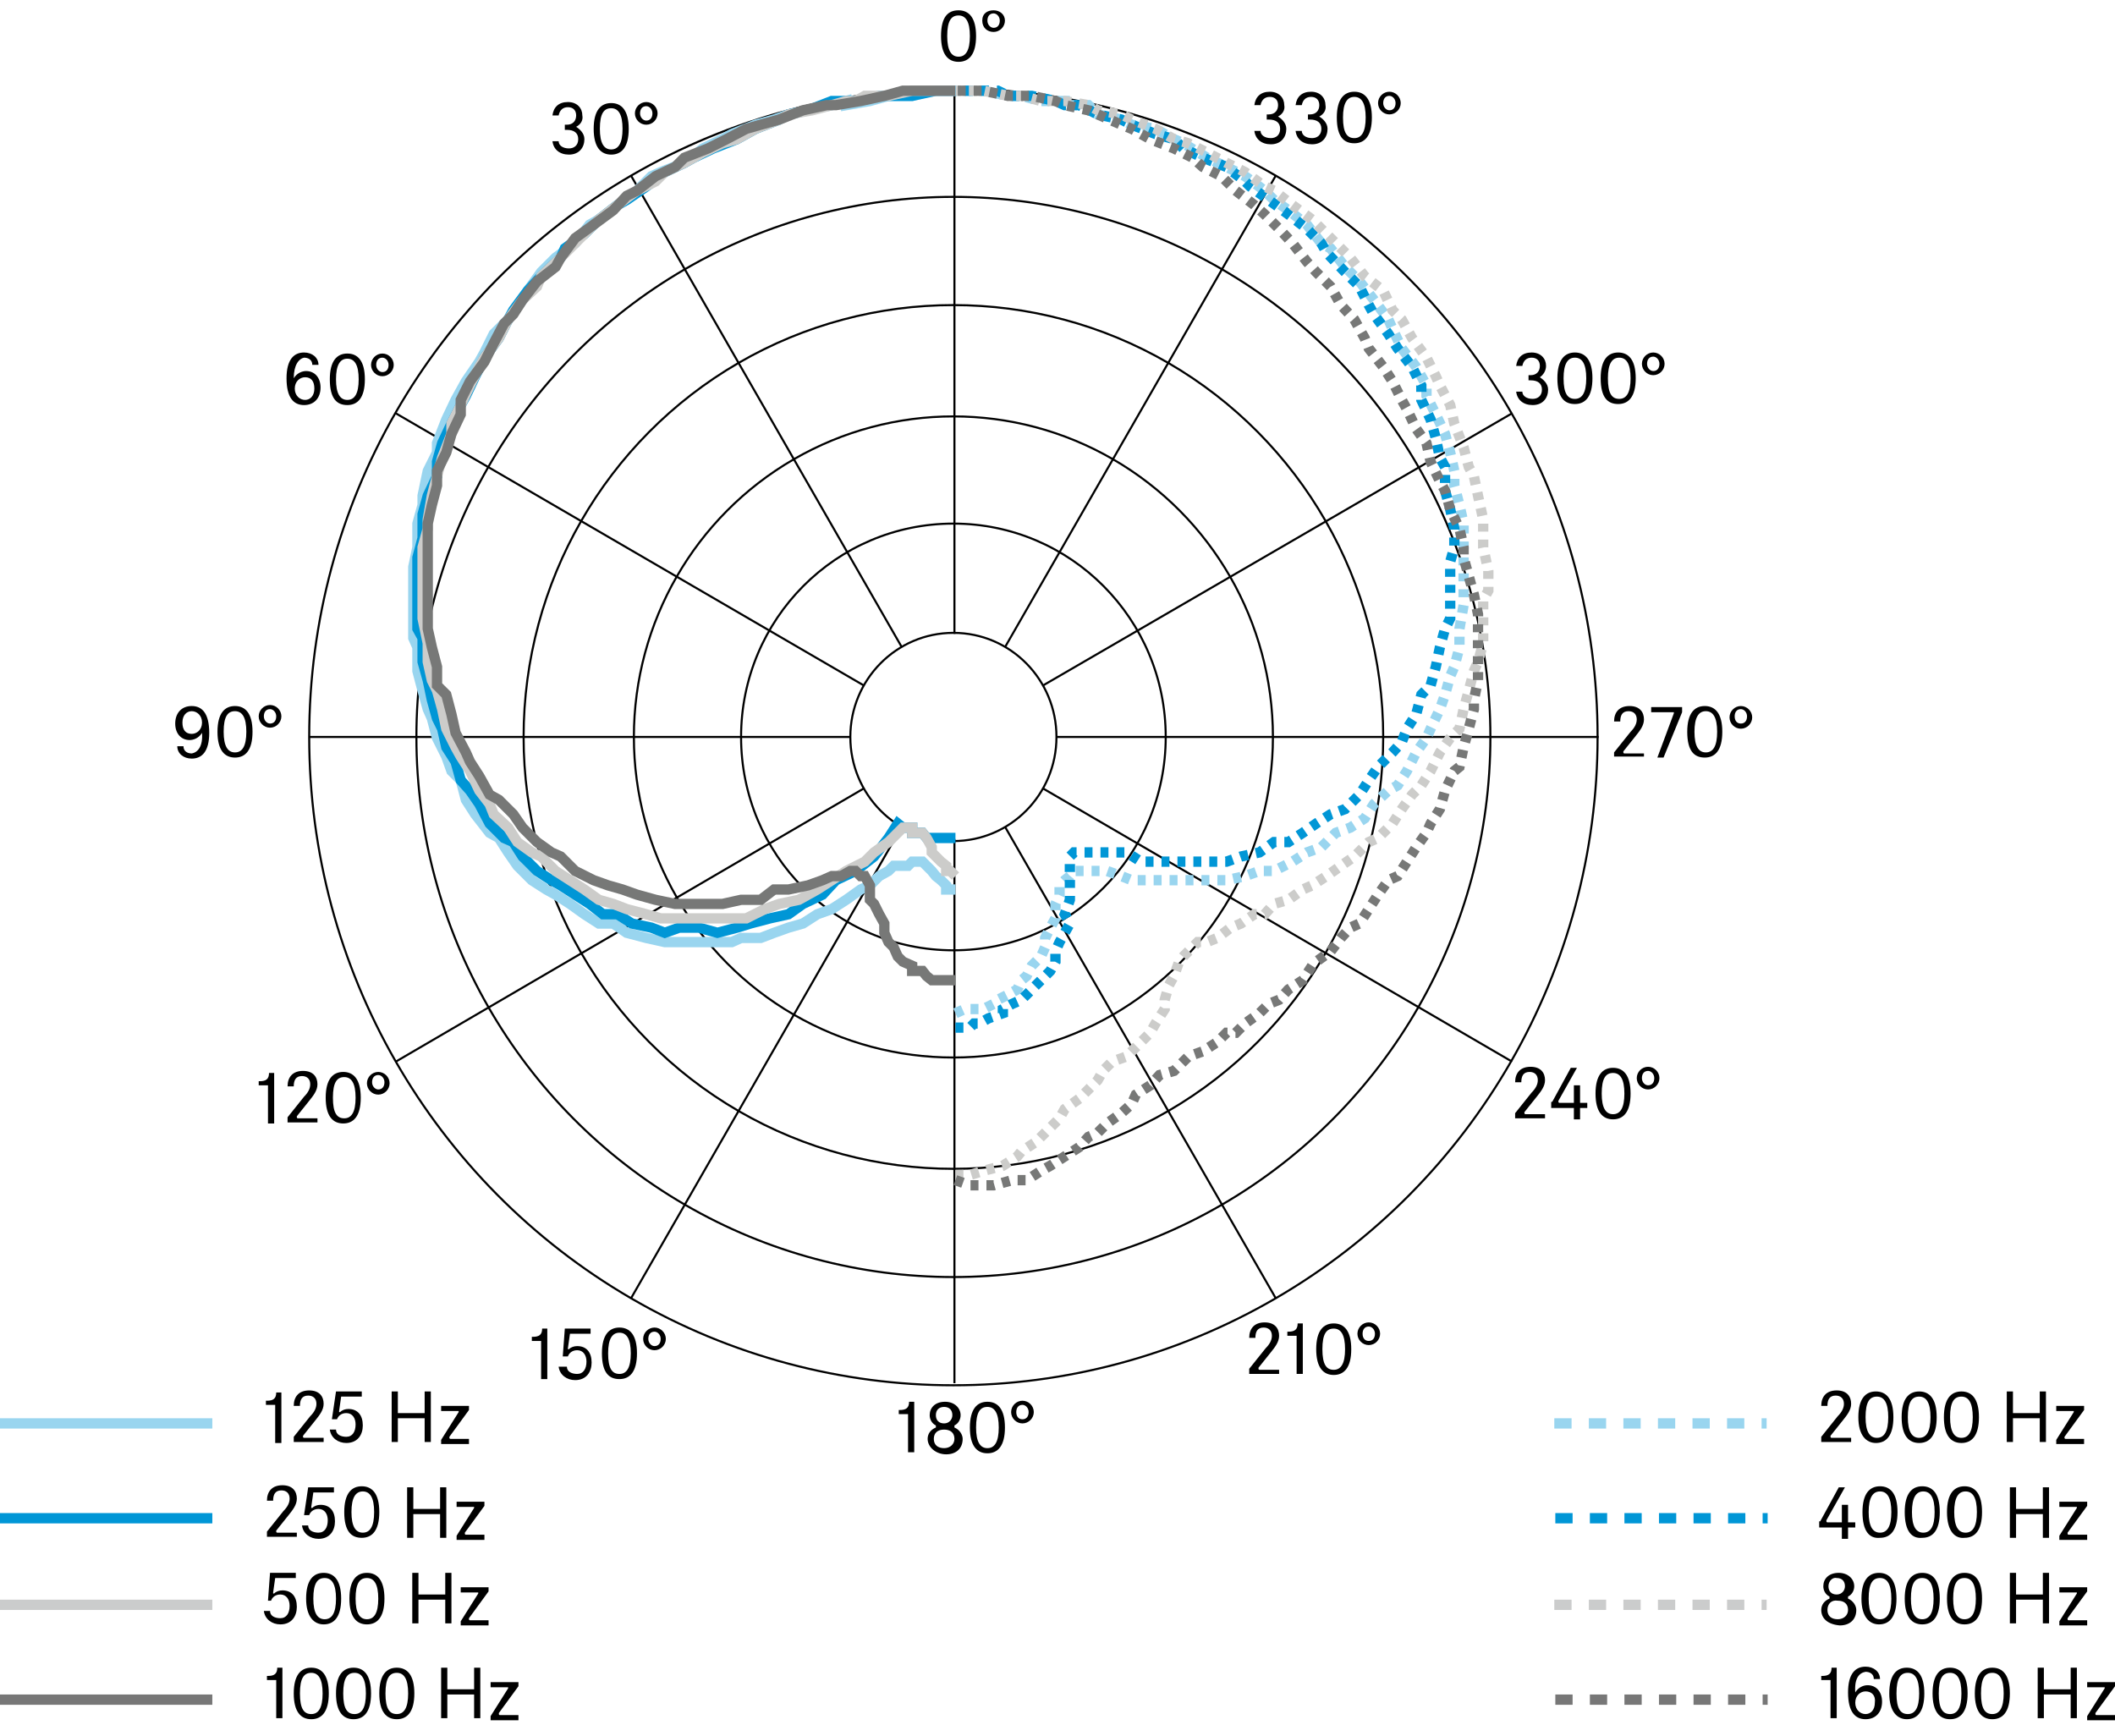 <?xml version="1.0" encoding="utf-8"?>
<!-- Generator: Adobe Illustrator 25.1.0, SVG Export Plug-In . SVG Version: 6.00 Build 0)  -->
<svg version="1.1" xmlns="http://www.w3.org/2000/svg" xmlns:xlink="http://www.w3.org/1999/xlink" x="0px" y="0px" width="205.2px"
	 height="168.4px" viewBox="0 0 205.2 168.4" style="enable-background:new 0 0 205.2 168.4;" xml:space="preserve">
<style type="text/css">
	.st0{fill:none;stroke:#000000;stroke-width:0.2;stroke-miterlimit:10;}
	.st1{fill:none;stroke:#0096D6;stroke-miterlimit:3.864;}
	.st2{fill:none;stroke:#99D5EF;stroke-miterlimit:3.864;}
	.st3{fill:none;stroke:#777777;stroke-miterlimit:3.864;}
	.st4{fill:none;stroke:#CBCCCC;stroke-miterlimit:3.864;}
	.st5{fill:none;stroke:#0096D6;stroke-miterlimit:3.864;stroke-dasharray:1.676,1.676;}
	.st6{fill:none;stroke:#99D5EF;stroke-miterlimit:3.864;stroke-dasharray:1.676,1.676;}
	.st7{fill:none;stroke:#777777;stroke-miterlimit:3.864;stroke-dasharray:1.676,1.676;}
	.st8{fill:none;stroke:#CBCCCC;stroke-miterlimit:3.864;stroke-dasharray:1.676,1.676;}
	.st9{fill:none;stroke:#CCCCCA;stroke-miterlimit:3.864;}
	.st10{fill:none;stroke:#777877;stroke-miterlimit:3.864;}
	.st11{fill:none;stroke:#99D5EF;stroke-miterlimit:3.864;stroke-dasharray:0.773,0.773;}
	.st12{fill:none;stroke:#0096D6;stroke-miterlimit:3.864;stroke-dasharray:0.773,0.773;}
	.st13{fill:none;stroke:#CCCCCA;stroke-miterlimit:3.864;stroke-dasharray:0.773,0.773;}
	.st14{fill:none;stroke:#777877;stroke-miterlimit:3.864;stroke-dasharray:0.773,0.773;}
</style>
<g id="Ebene_6">
	<ellipse class="st0" cx="92.5" cy="71.5" rx="62.5" ry="62.9"/>
	<ellipse class="st0" cx="92.5" cy="71.5" rx="52.1" ry="52.4"/>
	<ellipse class="st0" cx="92.5" cy="71.5" rx="41.7" ry="41.9"/>
	<ellipse class="st0" cx="92.5" cy="71.5" rx="31" ry="31.1"/>
	<ellipse class="st0" cx="92.5" cy="71.5" rx="20.6" ry="20.7"/>
	<ellipse class="st0" cx="92.5" cy="71.5" rx="10" ry="10.1"/>
	<g>
		<g>
			<line class="st0" x1="123.8" y1="17" x2="97.5" y2="62.8"/>
			<line class="st0" x1="101.2" y1="66.5" x2="146.7" y2="40.1"/>
			<line class="st0" x1="155.1" y1="71.5" x2="102.5" y2="71.5"/>
			<line class="st0" x1="101.2" y1="76.5" x2="146.7" y2="103"/>
			<line class="st0" x1="123.8" y1="126" x2="97.5" y2="80.2"/>
		</g>
		<line class="st0" x1="87.5" y1="80.2" x2="61.2" y2="126"/>
		<line class="st0" x1="38.4" y1="103" x2="83.8" y2="76.5"/>
		<line class="st0" x1="82.5" y1="71.5" x2="30" y2="71.5"/>
		<line class="st0" x1="38.4" y1="40.1" x2="83.8" y2="66.5"/>
		<line class="st0" x1="87.5" y1="62.8" x2="61.2" y2="17"/>
	</g>
	<line class="st0" x1="92.6" y1="8.6" x2="92.6" y2="61.5"/>
	<line class="st0" x1="92.6" y1="81.4" x2="92.6" y2="134.2"/>
	<g>
		<path d="M91.3,3.5C91.3,1.6,92,1,93,1s1.7,0.7,1.7,2.5C94.7,5.3,94,6,93,6S91.3,5.3,91.3,3.5z M91.9,3.5c0,1.4,0.4,2,1.1,2
			s1.1-0.6,1.1-2s-0.4-2-1.1-2S91.9,2,91.9,3.5z"/>
		<path d="M96.4,1C97,1,97.5,1.4,97.5,2S97,3.1,96.4,3.1S95.3,2.7,95.3,2S95.8,1,96.4,1z M96.4,2.7c0.4,0,0.6-0.3,0.6-0.7
			s-0.3-0.7-0.6-0.7c-0.4,0-0.6,0.3-0.6,0.7S96.1,2.7,96.4,2.7z"/>
	</g>
	<g>
		<path d="M124,11.3C124,11.4,124,11.4,124,11.3c0.3,0.2,0.8,0.6,0.8,1.2c0,0.8-0.5,1.5-1.5,1.5c-0.9,0-1.5-0.5-1.6-1.3h0.6
			c0,0.4,0.4,0.7,1,0.7c0.5,0,0.9-0.3,0.9-0.9c0-0.6-0.4-0.9-1.1-0.9h-0.2v-0.5h0.2c0.6,0,0.9-0.4,0.9-0.9c0-0.5-0.3-0.8-0.8-0.8
			c-0.5,0-0.8,0.3-0.9,0.8h-0.6c0.1-0.8,0.6-1.3,1.5-1.3c0.9,0,1.4,0.6,1.4,1.3C124.7,10.7,124.4,11.1,124,11.3
			C124,11.3,124,11.3,124,11.3z"/>
		<path d="M128,11.3C128,11.4,128,11.4,128,11.3c0.3,0.2,0.8,0.6,0.8,1.2c0,0.8-0.5,1.5-1.5,1.5c-0.9,0-1.5-0.5-1.6-1.3h0.6
			c0,0.4,0.4,0.7,1,0.7c0.5,0,0.9-0.3,0.9-0.9c0-0.6-0.4-0.9-1.1-0.9h-0.2v-0.5h0.2c0.6,0,0.9-0.4,0.9-0.9c0-0.5-0.3-0.8-0.8-0.8
			c-0.5,0-0.8,0.3-0.9,0.8h-0.6c0.1-0.8,0.6-1.3,1.5-1.3c0.9,0,1.4,0.6,1.4,1.3C128.7,10.7,128.4,11.1,128,11.3
			C128,11.3,128,11.3,128,11.3z"/>
		<path d="M129.7,11.4c0-1.8,0.7-2.5,1.7-2.5s1.7,0.7,1.7,2.5c0,1.8-0.7,2.5-1.7,2.5S129.7,13.3,129.7,11.4z M130.3,11.4
			c0,1.5,0.4,2,1.1,2s1.1-0.6,1.1-2c0-1.4-0.4-2-1.1-2S130.3,10,130.3,11.4z"/>
		<path d="M134.8,8.9c0.6,0,1.1,0.5,1.1,1.1s-0.5,1.1-1.1,1.1s-1.1-0.5-1.1-1.1S134.2,8.9,134.8,8.9z M134.8,10.7
			c0.4,0,0.6-0.3,0.6-0.7s-0.3-0.7-0.6-0.7c-0.4,0-0.6,0.3-0.6,0.7S134.5,10.7,134.8,10.7z"/>
	</g>
	<g>
		<path d="M149.4,36.6C149.4,36.6,149.4,36.7,149.4,36.6c0.3,0.2,0.8,0.6,0.8,1.2c0,0.8-0.5,1.5-1.5,1.5c-0.9,0-1.5-0.5-1.6-1.3h0.6
			c0,0.4,0.4,0.7,1,0.7c0.5,0,0.9-0.3,0.9-0.9c0-0.6-0.4-0.9-1.1-0.9h-0.2v-0.5h0.2c0.6,0,0.9-0.4,0.9-0.9c0-0.5-0.3-0.8-0.8-0.8
			c-0.5,0-0.8,0.3-0.9,0.8h-0.6c0.1-0.8,0.6-1.3,1.5-1.3c0.9,0,1.4,0.6,1.4,1.3C150,36,149.7,36.4,149.4,36.6
			C149.4,36.6,149.4,36.6,149.4,36.6z"/>
		<path d="M151.1,36.7c0-1.8,0.7-2.5,1.7-2.5s1.7,0.7,1.7,2.5c0,1.8-0.7,2.5-1.7,2.5S151.1,38.6,151.1,36.7z M151.7,36.7
			c0,1.5,0.4,2,1.1,2s1.1-0.6,1.1-2c0-1.4-0.4-2-1.1-2S151.7,35.3,151.7,36.7z"/>
		<path d="M155.3,36.7c0-1.8,0.7-2.5,1.7-2.5s1.7,0.7,1.7,2.5c0,1.8-0.7,2.5-1.7,2.5S155.3,38.6,155.3,36.7z M156,36.7
			c0,1.5,0.4,2,1.1,2s1.1-0.6,1.1-2c0-1.4-0.4-2-1.1-2S156,35.3,156,36.7z"/>
		<path d="M160.4,34.2c0.6,0,1.1,0.5,1.1,1.1s-0.5,1.1-1.1,1.1s-1.1-0.5-1.1-1.1S159.8,34.2,160.4,34.2z M160.4,36
			c0.4,0,0.6-0.3,0.6-0.7s-0.3-0.7-0.6-0.7c-0.4,0-0.6,0.3-0.6,0.7S160.1,36,160.4,36z"/>
	</g>
	<g>
		<path d="M159.5,72.9v0.5h-2.9V73l1.6-2c0.4-0.4,0.6-0.8,0.6-1.2c0-0.5-0.3-0.8-0.8-0.8c-0.6,0-0.8,0.4-0.8,1h-0.6
			c0-0.9,0.5-1.5,1.5-1.5c1,0,1.4,0.6,1.4,1.3c0,0.6-0.4,1.1-0.8,1.6l-1.2,1.5c0,0,0,0.1,0,0.1c0,0,0,0.1,0.1,0.1H159.5z"/>
		<path d="M162.4,69.2C162.4,69.2,162.4,69.2,162.4,69.2c0-0.1,0-0.1,0-0.1h-2.2v-0.5h3v0.5l-1.8,4.4h-0.6L162.4,69.2z"/>
		<path d="M163.7,71c0-1.8,0.7-2.5,1.7-2.5s1.7,0.7,1.7,2.5c0,1.8-0.7,2.5-1.7,2.5S163.7,72.9,163.7,71z M164.4,71
			c0,1.4,0.4,2,1.1,2s1.1-0.6,1.1-2s-0.4-2-1.1-2S164.4,69.6,164.4,71z"/>
		<path d="M168.9,68.5c0.6,0,1.1,0.5,1.1,1.1s-0.5,1.1-1.1,1.1s-1.1-0.5-1.1-1.1S168.3,68.5,168.9,68.5z M168.9,70.2
			c0.4,0,0.6-0.3,0.6-0.7s-0.3-0.7-0.6-0.7c-0.4,0-0.6,0.3-0.6,0.7S168.5,70.2,168.9,70.2z"/>
	</g>
	<g>
		<path d="M149.9,108v0.5H147V108l1.6-2c0.4-0.4,0.6-0.8,0.6-1.2c0-0.5-0.3-0.8-0.8-0.8c-0.6,0-0.8,0.4-0.8,1H147
			c0-0.9,0.5-1.5,1.5-1.5c1,0,1.4,0.6,1.4,1.3c0,0.6-0.4,1.1-0.8,1.6l-1.2,1.5c0,0,0,0.1,0,0.1c0,0,0,0.1,0.1,0.1H149.9z"/>
		<path d="M150.6,106.9l1.8-3.3h0.6l-1.8,3.2c0,0,0,0,0,0.1c0,0,0,0.1,0.1,0.1h1.4v-1.7h0.6v1.7h0.7v0.5h-0.7v1.1h-0.6v-1.1h-2.2
			V106.9z"/>
		<path d="M154.8,106.1c0-1.8,0.7-2.5,1.7-2.5s1.7,0.7,1.7,2.5c0,1.8-0.7,2.5-1.7,2.5S154.8,107.9,154.8,106.1z M155.4,106.1
			c0,1.4,0.4,2,1.1,2s1.1-0.6,1.1-2s-0.4-2-1.1-2S155.4,104.6,155.4,106.1z"/>
		<path d="M159.9,103.5c0.6,0,1.1,0.5,1.1,1.1s-0.5,1.1-1.1,1.1s-1.1-0.5-1.1-1.1S159.3,103.5,159.9,103.5z M159.9,105.3
			c0.4,0,0.6-0.3,0.6-0.7s-0.3-0.7-0.6-0.7c-0.4,0-0.6,0.3-0.6,0.7S159.6,105.3,159.9,105.3z"/>
	</g>
	<g>
		<path d="M124.1,132.8v0.5h-2.9v-0.5l1.6-2c0.4-0.4,0.6-0.8,0.6-1.2c0-0.5-0.3-0.8-0.8-0.8c-0.6,0-0.8,0.4-0.8,1h-0.6
			c0-0.9,0.5-1.5,1.5-1.5c1,0,1.4,0.6,1.4,1.3c0,0.6-0.4,1.1-0.8,1.6l-1.2,1.5c0,0,0,0.1,0,0.1c0,0,0,0.1,0.1,0.1H124.1z"/>
		<path d="M125.8,133.3v-3.7h-0.9v-0.4l0.1,0c0.6,0,0.9-0.2,0.9-0.8h0.5v4.9H125.8z"/>
		<path d="M127.7,130.9c0-1.8,0.7-2.5,1.7-2.5s1.7,0.7,1.7,2.5c0,1.8-0.7,2.5-1.7,2.5S127.7,132.7,127.7,130.9z M128.3,130.9
			c0,1.5,0.4,2,1.1,2s1.1-0.6,1.1-2c0-1.4-0.4-2-1.1-2S128.3,129.4,128.3,130.9z"/>
		<path d="M132.8,128.3c0.6,0,1.1,0.5,1.1,1.1s-0.5,1.1-1.1,1.1s-1.1-0.5-1.1-1.1S132.2,128.3,132.8,128.3z M132.8,130.1
			c0.4,0,0.6-0.3,0.6-0.7s-0.3-0.7-0.6-0.7c-0.4,0-0.6,0.3-0.6,0.7S132.4,130.1,132.8,130.1z"/>
	</g>
	<g>
		<path d="M88.1,140.9v-3.7h-0.9v-0.4l0.1,0c0.6,0,0.9-0.2,0.9-0.8h0.5v4.9H88.1z"/>
		<path d="M90,139.6c0-0.5,0.3-0.9,0.8-1.1c0,0,0,0,0-0.1c0,0,0,0,0-0.1c-0.4-0.2-0.6-0.6-0.6-1c0-0.7,0.5-1.3,1.5-1.3
			c0.9,0,1.5,0.6,1.5,1.3c0,0.4-0.2,0.8-0.6,1c0,0,0,0,0,0.1c0,0,0,0,0,0.1c0.5,0.2,0.8,0.7,0.8,1.1c0,0.9-0.6,1.5-1.6,1.5
			S90,140.4,90,139.6z M90.6,139.6c0,0.6,0.4,0.9,1,0.9c0.6,0,1-0.4,1-0.9c0-0.6-0.4-0.9-1-0.9S90.6,139,90.6,139.6z M90.8,137.3
			c0,0.5,0.3,0.8,0.8,0.8c0.5,0,0.8-0.4,0.8-0.8c0-0.5-0.3-0.8-0.8-0.8C91.1,136.5,90.8,136.8,90.8,137.3z"/>
		<path d="M94.1,138.5c0-1.8,0.7-2.5,1.7-2.5s1.7,0.7,1.7,2.5c0,1.8-0.7,2.5-1.7,2.5S94.1,140.3,94.1,138.5z M94.7,138.5
			c0,1.4,0.4,2,1.1,2s1.1-0.6,1.1-2s-0.4-2-1.1-2S94.7,137,94.7,138.5z"/>
		<path d="M99.2,135.9c0.6,0,1.1,0.5,1.1,1.1s-0.5,1.1-1.1,1.1s-1.1-0.5-1.1-1.1S98.6,135.9,99.2,135.9z M99.2,137.7
			c0.4,0,0.6-0.3,0.6-0.7s-0.3-0.7-0.6-0.7c-0.4,0-0.6,0.3-0.6,0.7S98.8,137.7,99.2,137.7z"/>
	</g>
	<g>
		<path d="M52.5,133.8v-3.7h-0.9v-0.4l0.1,0c0.6,0,0.9-0.2,0.9-0.8h0.5v4.9H52.5z"/>
		<path d="M54.8,128.9h2.5v0.5h-2l-0.2,1.4c0,0,0,0.1,0,0.1c0,0,0,0,0.1,0c0.2-0.2,0.5-0.3,0.8-0.3c0.9,0,1.4,0.6,1.4,1.6
			c0,0.9-0.5,1.7-1.6,1.7c-0.8,0-1.5-0.5-1.6-1.3H55c0,0.5,0.5,0.7,1,0.7c0.6,0,0.9-0.5,0.9-1.2c0-0.6-0.3-1.1-0.9-1.1
			c-0.5,0-0.8,0.3-0.9,0.6h-0.5L54.8,128.9z"/>
		<path d="M58.4,131.3c0-1.8,0.7-2.5,1.7-2.5s1.7,0.7,1.7,2.5c0,1.8-0.7,2.5-1.7,2.5S58.4,133.2,58.4,131.3z M59,131.3
			c0,1.5,0.4,2,1.1,2s1.1-0.6,1.1-2c0-1.4-0.4-2-1.1-2S59,129.9,59,131.3z"/>
		<path d="M63.5,128.8c0.6,0,1.1,0.5,1.1,1.1s-0.5,1.1-1.1,1.1c-0.6,0-1.1-0.5-1.1-1.1S62.9,128.8,63.5,128.8z M63.5,130.6
			c0.4,0,0.6-0.3,0.6-0.7s-0.3-0.7-0.6-0.7c-0.4,0-0.6,0.3-0.6,0.7S63.2,130.6,63.5,130.6z"/>
	</g>
	<g>
		<path d="M26,109v-3.7h-0.9v-0.4l0.1,0c0.6,0,0.9-0.2,0.9-0.8h0.5v4.9H26z"/>
		<path d="M30.8,108.4v0.5h-2.9v-0.5l1.6-2c0.4-0.4,0.6-0.8,0.6-1.2c0-0.5-0.3-0.8-0.8-0.8c-0.6,0-0.8,0.4-0.8,1h-0.6
			c0-0.9,0.5-1.5,1.5-1.5c1,0,1.4,0.6,1.4,1.3c0,0.6-0.4,1.1-0.8,1.6l-1.2,1.5c0,0,0,0.1,0,0.1c0,0,0,0.1,0.1,0.1H30.8z"/>
		<path d="M31.6,106.5c0-1.8,0.7-2.5,1.7-2.5s1.7,0.7,1.7,2.5c0,1.8-0.7,2.5-1.7,2.5S31.6,108.3,31.6,106.5z M32.3,106.5
			c0,1.5,0.4,2,1.1,2s1.1-0.6,1.1-2c0-1.4-0.4-2-1.1-2S32.3,105,32.3,106.5z"/>
		<path d="M36.7,104c0.6,0,1.1,0.5,1.1,1.1s-0.5,1.1-1.1,1.1s-1.1-0.5-1.1-1.1S36.1,104,36.7,104z M36.7,105.7
			c0.4,0,0.6-0.3,0.6-0.7s-0.3-0.7-0.6-0.7c-0.4,0-0.6,0.3-0.6,0.7S36.4,105.7,36.7,105.7z"/>
	</g>
	<g>
		<path d="M19.6,71.1C19.6,71.1,19.6,71.1,19.6,71.1c-0.3,0.5-0.8,0.7-1.2,0.7c-0.8,0-1.4-0.6-1.4-1.6c0-1,0.6-1.7,1.6-1.7
			c1,0,1.7,0.7,1.7,2.6c0,1.8-0.7,2.5-1.7,2.5c-0.8,0-1.4-0.5-1.4-1.2h0.6c0,0.5,0.4,0.7,0.8,0.7C19.2,73,19.7,72.4,19.6,71.1
			C19.7,71.1,19.7,71.1,19.6,71.1z M18.6,71.2c0.5,0,1-0.4,1-1.1c0-0.7-0.5-1.1-1-1.1c-0.5,0-0.9,0.4-0.9,1.1S18,71.2,18.6,71.2z"/>
		<path d="M21.1,71c0-1.8,0.7-2.5,1.7-2.5s1.7,0.7,1.7,2.5c0,1.8-0.7,2.5-1.7,2.5S21.1,72.8,21.1,71z M21.7,71c0,1.4,0.4,2,1.1,2
			s1.1-0.6,1.1-2s-0.4-2-1.1-2S21.7,69.5,21.7,71z"/>
		<path d="M26.2,68.4c0.6,0,1.1,0.5,1.1,1.1s-0.5,1.1-1.1,1.1s-1.1-0.5-1.1-1.1S25.6,68.4,26.2,68.4z M26.2,70.2
			c0.4,0,0.6-0.3,0.6-0.7s-0.3-0.7-0.6-0.7c-0.4,0-0.6,0.3-0.6,0.7S25.9,70.2,26.2,70.2z"/>
	</g>
	<g>
		<path d="M28.5,36.7C28.6,36.7,28.6,36.7,28.5,36.7c0.3-0.5,0.8-0.7,1.2-0.7c0.8,0,1.4,0.6,1.4,1.6c0,1-0.6,1.7-1.6,1.7
			c-1,0-1.7-0.7-1.7-2.6c0-1.8,0.7-2.5,1.7-2.5c0.8,0,1.4,0.5,1.4,1.2h-0.6c0-0.5-0.4-0.7-0.8-0.7C29,34.8,28.5,35.4,28.5,36.7
			C28.5,36.7,28.5,36.7,28.5,36.7z M29.6,36.6c-0.5,0-1,0.4-1,1.1c0,0.7,0.5,1.1,1,1.1c0.5,0,0.9-0.4,0.9-1.1S30.2,36.6,29.6,36.6z"
			/>
		<path d="M32,36.8c0-1.8,0.7-2.5,1.7-2.5s1.7,0.7,1.7,2.5c0,1.8-0.7,2.5-1.7,2.5S32,38.7,32,36.8z M32.6,36.8c0,1.4,0.4,2,1.1,2
			s1.1-0.6,1.1-2s-0.4-2-1.1-2S32.6,35.4,32.6,36.8z"/>
		<path d="M37.1,34.3c0.6,0,1.1,0.5,1.1,1.1s-0.5,1.1-1.1,1.1s-1.1-0.5-1.1-1.1S36.5,34.3,37.1,34.3z M37.1,36.1
			c0.4,0,0.6-0.3,0.6-0.7s-0.3-0.7-0.6-0.7c-0.4,0-0.6,0.3-0.6,0.7S36.8,36.1,37.1,36.1z"/>
	</g>
	<g>
		<path d="M55.9,12.3C55.9,12.4,55.9,12.4,55.9,12.3c0.3,0.2,0.8,0.6,0.8,1.2c0,0.8-0.5,1.5-1.5,1.5c-0.9,0-1.5-0.5-1.6-1.3h0.6
			c0,0.4,0.4,0.7,1,0.7c0.5,0,0.9-0.3,0.9-0.9c0-0.6-0.4-0.9-1.1-0.9h-0.2v-0.5H55c0.6,0,0.9-0.4,0.9-0.9c0-0.5-0.3-0.8-0.8-0.8
			c-0.5,0-0.8,0.3-0.9,0.8h-0.6c0.1-0.8,0.6-1.3,1.5-1.3c0.9,0,1.4,0.6,1.4,1.3C56.6,11.7,56.3,12.1,55.9,12.3
			C55.9,12.3,55.9,12.3,55.9,12.3z"/>
		<path d="M57.6,12.5c0-1.8,0.7-2.5,1.7-2.5s1.7,0.7,1.7,2.5c0,1.8-0.7,2.5-1.7,2.5S57.6,14.3,57.6,12.5z M58.2,12.5
			c0,1.4,0.4,2,1.1,2s1.1-0.6,1.1-2s-0.4-2-1.1-2S58.2,11,58.2,12.5z"/>
		<path d="M62.7,9.9c0.6,0,1.1,0.5,1.1,1.1s-0.5,1.1-1.1,1.1s-1.1-0.5-1.1-1.1S62.1,9.9,62.7,9.9z M62.7,11.7c0.4,0,0.6-0.3,0.6-0.7
			s-0.3-0.7-0.6-0.7c-0.4,0-0.6,0.3-0.6,0.7S62.4,11.7,62.7,11.7z"/>
	</g>
</g>
<g id="Piktos">
	<g>
		<line class="st1" x1="0" y1="147.3" x2="20.6" y2="147.3"/>
		<g>
			<path d="M28.8,148.6v0.5h-2.9v-0.5l1.6-2c0.4-0.4,0.6-0.8,0.6-1.2c0-0.5-0.3-0.8-0.8-0.8c-0.6,0-0.8,0.4-0.8,1h-0.6
				c0-0.9,0.5-1.5,1.5-1.5c1,0,1.4,0.6,1.4,1.3c0,0.6-0.4,1.1-0.8,1.6l-1.2,1.5c0,0,0,0.1,0,0.1c0,0,0,0.1,0.1,0.1H28.8z"/>
			<path d="M29.9,144.3h2.5v0.5h-2l-0.2,1.4c0,0,0,0.1,0,0.1c0,0,0,0,0.1,0c0.2-0.2,0.5-0.3,0.8-0.3c0.9,0,1.4,0.6,1.4,1.6
				c0,0.9-0.5,1.7-1.6,1.7c-0.8,0-1.5-0.5-1.6-1.3h0.6c0,0.5,0.5,0.7,1,0.7c0.6,0,0.9-0.5,0.9-1.2c0-0.6-0.3-1.1-0.9-1.1
				c-0.5,0-0.8,0.3-0.9,0.6h-0.5L29.9,144.3z"/>
			<path d="M33.4,146.7c0-1.8,0.7-2.5,1.7-2.5s1.7,0.7,1.7,2.5c0,1.8-0.7,2.5-1.7,2.5S33.4,148.6,33.4,146.7z M34.1,146.7
				c0,1.4,0.4,2,1.1,2s1.1-0.6,1.1-2s-0.4-2-1.1-2S34.1,145.3,34.1,146.7z"/>
			<path d="M39.5,144.3h0.6v2.1h2.6v-2.1h0.6v4.9h-0.6v-2.3h-2.6v2.3h-0.6V144.3z"/>
			<path d="M46,146.3C46,146.2,46,146.2,46,146.3c0-0.1,0-0.1,0-0.1h-1.7v-0.5h2.7v0.4l-1.9,2.6c0,0,0,0,0,0.1c0,0,0,0.1,0.1,0.1
				h1.8v0.5h-2.7v-0.4L46,146.3z"/>
		</g>
		<line class="st2" x1="0" y1="138.1" x2="20.6" y2="138.1"/>
		<g>
			<path d="M26.7,140v-3.7h-0.9v-0.4l0.1,0c0.6,0,0.9-0.2,0.9-0.8h0.5v4.9H26.7z"/>
			<path d="M31.4,139.4v0.5h-2.9v-0.5l1.6-2c0.4-0.4,0.6-0.8,0.6-1.2c0-0.5-0.3-0.8-0.8-0.8c-0.6,0-0.8,0.4-0.8,1h-0.6
				c0-0.9,0.5-1.5,1.5-1.5c1,0,1.4,0.6,1.4,1.3c0,0.6-0.4,1.1-0.8,1.6l-1.2,1.5c0,0,0,0.1,0,0.1c0,0,0,0.1,0.1,0.1H31.4z"/>
			<path d="M32.6,135h2.5v0.5h-2l-0.2,1.4c0,0,0,0.1,0,0.1c0,0,0,0,0.1,0c0.2-0.2,0.5-0.3,0.8-0.3c0.9,0,1.4,0.6,1.4,1.6
				c0,0.9-0.5,1.7-1.6,1.7c-0.8,0-1.5-0.5-1.6-1.3h0.6c0,0.5,0.5,0.7,1,0.7c0.6,0,0.9-0.5,0.9-1.2c0-0.6-0.3-1.1-0.9-1.1
				c-0.5,0-0.8,0.3-0.9,0.6h-0.5L32.6,135z"/>
			<path d="M38,135h0.6v2.1h2.6V135h0.6v4.9h-0.6v-2.3h-2.6v2.3H38V135z"/>
			<path d="M44.5,137C44.5,137,44.6,137,44.5,137c0-0.1,0-0.1,0-0.1h-1.7v-0.5h2.7v0.4l-1.9,2.6c0,0,0,0,0,0.1c0,0,0,0.1,0.1,0.1
				h1.8v0.5h-2.7v-0.4L44.5,137z"/>
		</g>
		<line class="st3" x1="0" y1="164.9" x2="20.6" y2="164.9"/>
		<g>
			<path d="M26.8,166.7v-3.7h-0.9v-0.4l0.1,0c0.6,0,0.9-0.2,0.9-0.8h0.5v4.9H26.8z"/>
			<path d="M28.5,164.3c0-1.8,0.7-2.5,1.7-2.5s1.7,0.7,1.7,2.5c0,1.8-0.7,2.5-1.7,2.5S28.5,166.1,28.5,164.3z M29.1,164.3
				c0,1.5,0.4,2,1.1,2s1.1-0.6,1.1-2c0-1.4-0.4-2-1.1-2S29.1,162.8,29.1,164.3z"/>
			<path d="M32.6,164.3c0-1.8,0.7-2.5,1.7-2.5s1.7,0.7,1.7,2.5c0,1.8-0.7,2.5-1.7,2.5S32.6,166.1,32.6,164.3z M33.3,164.3
				c0,1.5,0.4,2,1.1,2s1.1-0.6,1.1-2c0-1.4-0.4-2-1.1-2S33.3,162.8,33.3,164.3z"/>
			<path d="M36.8,164.3c0-1.8,0.7-2.5,1.7-2.5s1.7,0.7,1.7,2.5c0,1.8-0.7,2.5-1.7,2.5S36.8,166.1,36.8,164.3z M37.4,164.3
				c0,1.5,0.4,2,1.1,2s1.1-0.6,1.1-2c0-1.4-0.4-2-1.1-2S37.4,162.8,37.4,164.3z"/>
			<path d="M42.8,161.8h0.6v2.1H46v-2.1h0.6v4.9H46v-2.3h-2.6v2.3h-0.6V161.8z"/>
			<path d="M49.3,163.8C49.4,163.8,49.4,163.8,49.3,163.8c0-0.1,0-0.1,0-0.1h-1.7v-0.5h2.7v0.4l-1.9,2.6c0,0,0,0,0,0.1
				c0,0,0,0.1,0.1,0.1h1.8v0.5h-2.7v-0.4L49.3,163.8z"/>
		</g>
		<line class="st4" x1="0" y1="155.7" x2="20.6" y2="155.7"/>
		<g>
			<path d="M26.2,152.6h2.5v0.5h-2l-0.2,1.4c0,0,0,0.1,0,0.1c0,0,0,0,0.1,0c0.2-0.2,0.5-0.3,0.8-0.3c0.9,0,1.4,0.6,1.4,1.6
				c0,0.9-0.5,1.7-1.6,1.7c-0.8,0-1.5-0.5-1.6-1.3h0.6c0,0.5,0.5,0.7,1,0.7c0.6,0,0.9-0.5,0.9-1.2c0-0.6-0.3-1.1-0.9-1.1
				c-0.5,0-0.8,0.3-0.9,0.6H26L26.2,152.6z"/>
			<path d="M29.7,155.1c0-1.8,0.7-2.5,1.7-2.5c1,0,1.7,0.7,1.7,2.5c0,1.8-0.7,2.5-1.7,2.5C30.5,157.6,29.7,156.9,29.7,155.1z
				 M30.4,155.1c0,1.4,0.4,2,1.1,2c0.7,0,1.1-0.6,1.1-2s-0.4-2-1.1-2C30.8,153.1,30.4,153.6,30.4,155.1z"/>
			<path d="M33.9,155.1c0-1.8,0.7-2.5,1.7-2.5s1.7,0.7,1.7,2.5c0,1.8-0.7,2.5-1.7,2.5S33.9,156.9,33.9,155.1z M34.5,155.1
				c0,1.4,0.4,2,1.1,2s1.1-0.6,1.1-2s-0.4-2-1.1-2S34.5,153.6,34.5,155.1z"/>
			<path d="M40,152.6h0.6v2.1h2.6v-2.1h0.6v4.9h-0.6v-2.3h-2.6v2.3H40V152.6z"/>
			<path d="M46.4,154.6C46.5,154.6,46.5,154.6,46.4,154.6c0-0.1,0-0.1,0-0.1h-1.7V154h2.7v0.4l-1.9,2.6c0,0,0,0,0,0.1
				c0,0,0,0.1,0.1,0.1h1.8v0.5h-2.7v-0.4L46.4,154.6z"/>
		</g>
		<line class="st5" x1="150.9" y1="147.3" x2="171.5" y2="147.3"/>
		<g>
			<path d="M176.6,147.6l1.8-3.3h0.6l-1.8,3.2c0,0,0,0,0,0.1c0,0,0,0.1,0.1,0.1h1.4v-1.7h0.6v1.7h0.7v0.5h-0.7v1.1h-0.6v-1.1h-2.2
				V147.6z"/>
			<path d="M180.7,146.7c0-1.8,0.7-2.5,1.7-2.5c1,0,1.7,0.7,1.7,2.5c0,1.8-0.7,2.5-1.7,2.5C181.4,149.3,180.7,148.6,180.7,146.7z
				 M181.3,146.7c0,1.4,0.4,2,1.1,2s1.1-0.6,1.1-2s-0.4-2-1.1-2S181.3,145.3,181.3,146.7z"/>
			<path d="M184.8,146.7c0-1.8,0.7-2.5,1.7-2.5c1,0,1.7,0.7,1.7,2.5c0,1.8-0.7,2.5-1.7,2.5C185.5,149.3,184.8,148.6,184.8,146.7z
				 M185.5,146.7c0,1.4,0.4,2,1.1,2c0.7,0,1.1-0.6,1.1-2s-0.4-2-1.1-2C185.9,144.7,185.5,145.3,185.5,146.7z"/>
			<path d="M188.9,146.7c0-1.8,0.7-2.5,1.7-2.5c1,0,1.7,0.7,1.7,2.5c0,1.8-0.7,2.5-1.7,2.5C189.7,149.3,188.9,148.6,188.9,146.7z
				 M189.6,146.7c0,1.4,0.4,2,1.1,2s1.1-0.6,1.1-2s-0.4-2-1.1-2S189.6,145.3,189.6,146.7z"/>
			<path d="M195,144.3h0.6v2.1h2.6v-2.1h0.6v4.9h-0.6v-2.3h-2.6v2.3H195V144.3z"/>
			<path d="M201.5,146.3C201.5,146.2,201.5,146.2,201.5,146.3c0-0.1,0-0.1,0-0.1h-1.7v-0.5h2.7v0.4l-1.9,2.6c0,0,0,0,0,0.1
				c0,0,0,0.1,0.1,0.1h1.8v0.5h-2.7v-0.4L201.5,146.3z"/>
		</g>
		<line class="st6" x1="150.8" y1="138.1" x2="171.4" y2="138.1"/>
		<g>
			<path d="M179.6,139.4v0.5h-2.9v-0.5l1.6-2c0.4-0.4,0.6-0.8,0.6-1.2c0-0.5-0.3-0.8-0.8-0.8c-0.6,0-0.8,0.4-0.8,1h-0.6
				c0-0.9,0.5-1.5,1.5-1.5c1,0,1.4,0.6,1.4,1.3c0,0.6-0.4,1.1-0.8,1.6l-1.2,1.5c0,0,0,0.1,0,0.1c0,0,0,0.1,0.1,0.1H179.6z"/>
			<path d="M180.3,137.5c0-1.8,0.7-2.5,1.7-2.5c1,0,1.7,0.7,1.7,2.5c0,1.8-0.7,2.5-1.7,2.5C181.1,140,180.3,139.3,180.3,137.5z
				 M181,137.5c0,1.4,0.4,2,1.1,2c0.7,0,1.1-0.6,1.1-2s-0.4-2-1.1-2C181.4,135.5,181,136,181,137.5z"/>
			<path d="M184.5,137.5c0-1.8,0.7-2.5,1.7-2.5c1,0,1.7,0.7,1.7,2.5c0,1.8-0.7,2.5-1.7,2.5C185.2,140,184.5,139.3,184.5,137.5z
				 M185.1,137.5c0,1.4,0.4,2,1.1,2s1.1-0.6,1.1-2s-0.4-2-1.1-2S185.1,136,185.1,137.5z"/>
			<path d="M188.6,137.5c0-1.8,0.7-2.5,1.7-2.5c1,0,1.7,0.7,1.7,2.5c0,1.8-0.7,2.5-1.7,2.5C189.3,140,188.6,139.3,188.6,137.5z
				 M189.2,137.5c0,1.4,0.4,2,1.1,2c0.7,0,1.1-0.6,1.1-2s-0.4-2-1.1-2C189.6,135.5,189.2,136,189.2,137.5z"/>
			<path d="M194.7,135h0.6v2.1h2.6V135h0.6v4.9h-0.6v-2.3h-2.6v2.3h-0.6V135z"/>
			<path d="M201.2,137C201.2,137,201.2,137,201.2,137c0-0.1,0-0.1,0-0.1h-1.7v-0.5h2.7v0.4l-1.9,2.6c0,0,0,0,0,0.1
				c0,0,0,0.1,0.1,0.1h1.8v0.5h-2.7v-0.4L201.2,137z"/>
		</g>
		<line class="st7" x1="150.9" y1="164.9" x2="171.5" y2="164.9"/>
		<g>
			<path d="M177.6,166.7v-3.7h-0.9v-0.4l0.1,0c0.6,0,0.9-0.2,0.9-0.8h0.5v4.9H177.6z"/>
			<path d="M180,164.2C180,164.2,180,164.2,180,164.2c0.3-0.5,0.8-0.7,1.2-0.7c0.8,0,1.4,0.6,1.4,1.6c0,1-0.6,1.7-1.6,1.7
				c-1,0-1.7-0.7-1.7-2.6c0-1.8,0.7-2.5,1.7-2.5c0.8,0,1.4,0.5,1.4,1.2h-0.6c0-0.5-0.4-0.7-0.8-0.7
				C180.4,162.3,179.9,162.8,180,164.2C179.9,164.2,179.9,164.2,180,164.2z M181,164.1c-0.5,0-1,0.4-1,1.1c0,0.7,0.5,1.1,1,1.1
				c0.5,0,0.9-0.4,0.9-1.1C182,164.5,181.6,164.1,181,164.1z"/>
			<path d="M183.3,164.3c0-1.8,0.7-2.5,1.7-2.5c1,0,1.7,0.7,1.7,2.5c0,1.8-0.7,2.5-1.7,2.5C184.1,166.8,183.3,166.1,183.3,164.3z
				 M184,164.3c0,1.5,0.4,2,1.1,2s1.1-0.6,1.1-2c0-1.4-0.4-2-1.1-2S184,162.8,184,164.3z"/>
			<path d="M187.5,164.3c0-1.8,0.7-2.5,1.7-2.5c1,0,1.7,0.7,1.7,2.5c0,1.8-0.7,2.5-1.7,2.5C188.2,166.8,187.5,166.1,187.5,164.3z
				 M188.1,164.3c0,1.5,0.4,2,1.1,2c0.7,0,1.1-0.6,1.1-2c0-1.4-0.4-2-1.1-2C188.5,162.3,188.1,162.8,188.1,164.3z"/>
			<path d="M191.6,164.3c0-1.8,0.7-2.5,1.7-2.5c1,0,1.7,0.7,1.7,2.5c0,1.8-0.7,2.5-1.7,2.5C192.3,166.8,191.6,166.1,191.6,164.3z
				 M192.2,164.3c0,1.5,0.4,2,1.1,2s1.1-0.6,1.1-2c0-1.4-0.4-2-1.1-2S192.2,162.8,192.2,164.3z"/>
			<path d="M197.7,161.8h0.6v2.1h2.6v-2.1h0.6v4.9h-0.6v-2.3h-2.6v2.3h-0.6V161.8z"/>
			<path d="M204.2,163.8C204.2,163.8,204.2,163.8,204.2,163.8c0-0.1,0-0.1,0-0.1h-1.7v-0.5h2.7v0.4l-1.9,2.6c0,0,0,0,0,0.1
				c0,0,0,0.1,0.1,0.1h1.8v0.5h-2.7v-0.4L204.2,163.8z"/>
		</g>
		<line class="st8" x1="150.8" y1="155.7" x2="171.4" y2="155.7"/>
		<g>
			<path d="M176.7,156.2c0-0.5,0.3-0.9,0.8-1.1c0,0,0,0,0-0.1c0,0,0,0,0-0.1c-0.4-0.2-0.6-0.6-0.6-1c0-0.7,0.5-1.3,1.5-1.3
				c0.9,0,1.5,0.6,1.5,1.3c0,0.4-0.2,0.8-0.6,1c0,0,0,0,0,0.1c0,0,0,0,0,0.1c0.5,0.2,0.8,0.7,0.8,1.1c0,0.9-0.6,1.5-1.6,1.5
				C177.3,157.6,176.7,157,176.7,156.2z M177.3,156.2c0,0.6,0.4,0.9,1,0.9c0.6,0,1-0.4,1-0.9c0-0.6-0.4-0.9-1-0.9
				C177.7,155.2,177.3,155.6,177.3,156.2z M177.4,153.9c0,0.5,0.3,0.8,0.8,0.8c0.5,0,0.8-0.4,0.8-0.8c0-0.5-0.3-0.8-0.8-0.8
				C177.8,153,177.4,153.4,177.4,153.9z"/>
			<path d="M180.6,155.1c0-1.8,0.7-2.5,1.7-2.5c1,0,1.7,0.7,1.7,2.5c0,1.8-0.7,2.5-1.7,2.5C181.4,157.6,180.6,156.9,180.6,155.1z
				 M181.3,155.1c0,1.4,0.4,2,1.1,2c0.7,0,1.1-0.6,1.1-2s-0.4-2-1.1-2C181.7,153.1,181.3,153.6,181.3,155.1z"/>
			<path d="M184.8,155.1c0-1.8,0.7-2.5,1.7-2.5c1,0,1.7,0.7,1.7,2.5c0,1.8-0.7,2.5-1.7,2.5C185.5,157.6,184.8,156.9,184.8,155.1z
				 M185.4,155.1c0,1.4,0.4,2,1.1,2c0.7,0,1.1-0.6,1.1-2s-0.4-2-1.1-2C185.8,153.1,185.4,153.6,185.4,155.1z"/>
			<path d="M188.9,155.1c0-1.8,0.7-2.5,1.7-2.5c1,0,1.7,0.7,1.7,2.5c0,1.8-0.7,2.5-1.7,2.5C189.6,157.6,188.9,156.9,188.9,155.1z
				 M189.5,155.1c0,1.4,0.4,2,1.1,2s1.1-0.6,1.1-2s-0.4-2-1.1-2S189.5,153.6,189.5,155.1z"/>
			<path d="M195,152.6h0.6v2.1h2.6v-2.1h0.6v4.9h-0.6v-2.3h-2.6v2.3H195V152.6z"/>
			<path d="M201.5,154.6C201.5,154.6,201.5,154.6,201.5,154.6c0-0.1,0-0.1,0-0.1h-1.7V154h2.7v0.4l-1.9,2.6c0,0,0,0,0,0.1
				c0,0,0,0.1,0.1,0.1h1.8v0.5h-2.7v-0.4L201.5,154.6z"/>
		</g>
	</g>
	<g>
		<polyline class="st2" points="92.7,8.8 91.8,8.8 89.9,8.8 88.5,9.3 86.2,9.3 84.4,9.8 82.1,10.2 82.1,9.8 80.7,10.2 78.4,10.7 
			76.5,11.1 75.1,11.6 73.3,12.1 71,13 70.1,13.5 68.2,14.4 66.4,15.8 64.1,16.7 63.2,17.1 61.8,18.5 59.9,19.9 58.1,21.3 
			57.2,21.8 55.8,23.6 53.9,25 52.5,26.4 51.2,28.2 50.7,29.1 49.3,31 47.9,32.4 47,34.2 46.5,35.1 45.2,37 44.2,38.8 43.3,40.7 
			42.4,43 42.4,43.9 41.5,45.7 41,48.1 41,49 40.5,50.8 40.5,53.1 40.1,55 40.1,55.9 40.1,58.2 40.1,60 40.1,61.9 40.5,62.8 
			40.5,65.1 41,67 41.5,68.8 41.9,69.7 42.4,71.6 43.3,73.4 43.8,74.8 44.7,75.7 45.2,77.6 46.1,79 47.5,80.8 48.4,81.3 49.3,82.7 
			50.2,84 51.6,85.4 53,86.3 53.9,86.8 55.3,87.7 56.7,88.7 58.1,89.6 59.5,89.6 60.8,90.5 62.7,91 64.5,91.4 66.4,91.4 67.3,91.4 
			69.2,91.4 71,91.4 71.9,91 73.8,91 75.1,90.5 76.5,90 77.9,89.6 79.3,88.7 80.7,88.2 82.1,87.3 83.5,86.3 84.4,85.9 85.3,85 
			86.2,84.5 86.7,84 87.1,84 88.1,84 88.5,83.6 89,83.6 89.5,83.6 89.9,84 90.4,84.5 90.8,85 91.3,85.4 91.8,85.9 91.8,86.3 
			92.7,86.3 		"/>
		<polyline class="st1" points="92.7,8.8 90.8,8.8 88.5,9.3 87.6,9.3 85.3,9.3 83,9.8 82.1,9.8 80.7,9.8 78.4,10.7 76.5,11.1 
			75.6,11.6 73.3,12.5 71.5,13.5 69.2,14.4 67.3,15.3 66.4,15.8 64.5,16.7 62.7,18.1 60.8,19.4 59.9,19.9 58.1,21.3 56.7,22.7 
			54.8,24.1 54.4,25 52.5,26.8 51.2,28.2 49.8,30.1 49.3,31 48.4,32.8 47,34.7 46.1,36.5 45.2,38.4 44.7,39.3 43.8,41.1 42.9,43 
			42.4,44.8 42.4,46.2 41.5,48.1 41,49.9 41,52.2 40.5,54.1 40.5,55 40.5,57.3 40.5,59.1 40.5,61 41,61.9 41,64.2 41.5,66 
			41.9,67.9 42.4,69.7 42.9,70.7 43.3,72.5 44.2,73.9 44.7,75.7 45.6,76.7 46.5,78 47.5,79.9 48.9,81.3 49.8,81.7 50.7,83.1 
			52.1,84.5 53.5,85.4 54.4,85.9 55.8,86.8 57.2,87.7 58.5,88.7 59.9,88.7 61.3,89.6 63.2,90 64.5,90.5 65.9,90 67.8,90 69.6,90.5 
			71.5,90 72.8,89.6 74.7,89.1 76.5,88.7 77.9,87.7 79.8,86.8 81.1,85.4 83,84.5 84.8,83.1 86.2,81.3 87.1,79.9 87.6,80.3 
			88.1,80.3 88.5,80.3 88.5,80.8 89,80.8 89.5,80.8 89.9,81.3 90.4,81.3 90.8,81.3 91.3,81.3 91.8,81.3 92.2,81.3 92.7,81.3 		"/>
		<polyline class="st9" points="92.7,8.8 91.8,8.8 90.8,8.8 88.5,8.8 86.2,9.3 83.9,9.3 83,9.8 82.1,9.8 80.7,10.2 78.8,10.7 
			76.5,11.1 75.6,11.6 73.3,12.5 71.5,13.5 70.1,13.9 68.2,14.8 66.4,15.8 64.5,16.7 63.6,17.6 61.8,18.5 59.9,19.9 58.1,21.3 
			57.2,22.2 55.8,23.6 54.4,25 52.5,26.8 52.1,27.8 50.7,29.1 49.3,31 48.4,32.8 47,34.7 46.5,35.6 45.6,37.4 44.7,39.3 43.8,41.1 
			43.8,42.1 42.9,44.4 42.4,46.2 41.9,48.1 41.5,50.4 41.5,51.3 41,53.1 41,55.4 41,57.3 41,58.2 41,60 41.5,62.4 41.5,64.2 
			41.9,66 42.4,67 42.9,68.8 43.3,70.7 44.2,72.5 44.7,73.4 45.6,74.8 46.5,76.7 47.5,78 47.9,79 49.3,80.3 50.2,81.7 51.6,82.7 
			52.5,83.1 53.9,84.5 55.3,85.4 56.7,86.3 58.1,87.3 59.5,87.7 60.8,88.2 62.7,88.7 64.1,89.1 65.5,89.1 67.3,89.1 69.2,89.1 
			71,89.1 72.4,89.1 74.2,88.2 75.6,87.7 77.5,87.3 79.3,86.3 80.7,85.4 82.1,84.5 83.9,83.6 84.8,82.7 86.2,81.7 87.1,80.8 
			87.6,80.3 88.1,80.3 88.5,80.3 88.5,80.8 89,80.8 89.5,80.8 89.9,81.3 90.4,82.2 90.4,82.7 90.8,83.1 91.3,83.6 91.8,84 
			91.8,84.5 92.2,84.5 92.7,85 		"/>
		<polyline class="st10" points="92.7,8.8 91.3,8.8 89,8.8 88.5,8.8 87.6,8.8 85.8,9.3 83.5,9.8 81.1,10.2 80.2,10.2 77.9,10.7 
			75.6,11.6 73.8,12.1 72.4,12.5 70.5,13.5 68.7,14.4 66.4,15.3 65.5,16.2 63.6,17.1 61.8,18.5 60.8,19 59.5,20.4 57.6,21.8 
			55.8,23.1 54.4,25 53.9,25.9 52.1,27.3 50.7,29.1 49.8,30.5 48.9,31.4 47.9,33.3 47,35.1 45.6,37 44.7,38.8 44.7,40.2 43.8,42.1 
			43.3,43.9 42.4,45.7 42.4,47.1 41.9,49 41.5,50.8 41.5,53.1 41.5,54.1 41.5,55.9 41.5,58.2 41.5,60 41.5,61 41.9,62.8 42.4,64.7 
			42.4,66.5 43.3,67.4 43.8,69.3 44.2,71.1 45.2,73 45.6,73.9 46.5,75.3 47.5,77.1 48.4,77.6 49.8,79 50.7,80.3 52.1,81.7 
			53.5,82.7 54.4,83.1 55.8,84.5 57.6,85.4 59,85.9 60.4,86.3 61.8,86.8 63.6,87.3 65.5,87.7 66.8,87.7 68.7,87.7 70.1,87.7 
			71.9,87.3 73.8,87.3 75.1,86.3 76.5,86.3 78.4,85.9 79.8,85.4 80.7,85 81.6,85 82.5,84.5 83,84.5 83.5,85 83.9,85 84.4,85.9 
			84.4,86.3 84.4,87.3 84.8,87.7 85.3,88.7 85.8,89.6 85.8,90.5 86.2,91.4 86.7,91.9 87.1,92.8 87.6,93.3 88.5,93.7 88.5,94.2 
			89.5,94.2 89.9,94.7 90.4,95.1 91.3,95.1 92.2,95.1 92.7,95.1 		"/>
		<polyline class="st11" points="92.7,98.3 93.6,97.9 94.5,97.9 95.4,97.9 96.4,97.4 96.8,97 97.8,96.5 98.7,96 99.1,95.1 
			99.6,94.7 100.1,93.7 101,92.8 101.4,91.9 101.4,91 101.9,90 102.4,89.1 102.4,88.2 102.4,87.7 102.8,86.8 102.8,85.9 103.3,85.4 
			103.8,85 104.2,84.5 104.7,84.5 105.6,84.5 106.1,84.5 107.4,84.5 108.8,85 109.8,85.4 111.1,85.4 112.5,85.4 114.4,85.4 
			116.2,85.4 117.6,85.4 119,85.4 120.8,85 122.2,84.5 123.6,84.5 125.4,83.6 126.8,82.7 128.2,82.2 129.6,80.8 131,80.3 
			132.4,79.4 133.3,78 134.7,76.7 135.6,76.2 136.5,74.8 137.4,73 138.4,71.6 138.8,70.7 139.7,68.8 140.2,67.4 140.7,65.6 
			141.1,64.7 141.6,62.8 141.6,61 142,58.7 142,57.7 142,55.9 142,54.1 142,52.2 142,50.8 141.6,49 141.1,47.1 141.1,45.7 
			140.7,43.9 140.2,42.1 139.3,40.2 138.4,38.4 138.4,37.4 137.4,35.6 136,33.8 135.1,31.9 134.7,31 133.3,29.1 131.9,27.3 
			130.5,25.9 129.1,24.1 128.2,23.6 126.8,21.8 125,20.4 123.6,19.4 122.7,18.5 120.8,17.1 119,16.2 117.1,15.3 114.8,13.9 
			113.9,13.5 112.1,12.5 109.8,12.1 108.8,11.6 106.5,11.1 105.6,10.2 103.3,10.2 103.3,9.8 101,9.8 99.1,9.3 97.8,9.3 95.4,8.8 
			93.1,8.8 92.7,8.8 		"/>
		<polyline class="st12" points="92.7,99.7 93.6,99.7 94.1,99.7 94.5,99.3 95,99.3 95.9,98.8 97.3,98.3 97.3,97.9 98.2,97.4 
			99.1,97 100.1,96 100.5,95.6 101,95.1 101.9,94.2 102.4,93.3 102.4,92.3 102.8,91.4 103.3,90.5 103.8,89.6 103.3,88.7 103.8,87.3 
			103.8,86.3 103.8,85.4 103.8,84.5 103.8,83.6 103.8,83.1 104.2,82.7 104.7,82.7 105.6,82.7 106.5,82.7 107.9,82.7 109.3,82.7 
			110.7,83.6 112.1,83.6 113.9,83.6 115.7,83.6 117.1,83.6 119,83.6 120.4,83.1 122.2,82.7 123.6,81.7 125,81.7 126.4,80.8 
			127.7,79.9 129.1,79 130.5,78.5 131.9,77.1 132.8,75.7 133.7,74.4 135.1,73 136,72 136.5,70.7 137.4,69.3 137.9,67.4 138.8,66.5 
			139.3,64.7 139.7,62.8 140.2,61 140.7,60 140.7,58.2 140.7,56.4 140.7,54.5 141.1,53.1 141.1,51.3 140.7,49.4 140.2,47.6 
			140.2,45.3 139.7,44.4 139.3,42.5 138.8,40.7 137.9,38.8 137.9,37.4 137,35.6 135.6,33.8 134.7,32.4 133.3,30.5 132.8,29.6 
			131.9,27.8 130.5,26.4 128.7,24.5 128.2,23.6 126.8,22.2 125,20.8 123.1,19.4 121.3,18.1 120.8,17.6 119,16.2 116.7,15.3 
			114.8,14.4 113.9,13.5 112.1,13 109.8,12.1 108.8,11.6 106.5,11.1 104.7,10.2 103.3,10.2 102.4,9.8 100.1,9.3 97.8,9.3 96.8,8.8 
			94.5,8.8 92.7,8.8 		"/>
		<polyline class="st13" points="92.7,114 94.1,114 95.4,113.6 97.3,113.1 98.7,112.2 99.1,111.7 100.5,110.8 101.9,109.4 
			102.8,108.5 103.3,107.6 104.7,106.6 105.6,105.7 106.5,104.8 107,103.9 107.9,103 109.3,102.5 110.2,101.6 110.7,101.1 
			111.6,100.2 112.1,99.3 113,97.9 113,97 113.4,95.6 113.9,94.7 114.4,93.3 114.8,92.8 115.3,92.3 116.2,91.4 117.1,91.4 118.1,91 
			119.4,90 120.4,89.6 121.7,88.7 122.7,88.7 123.6,87.7 125,87.3 126.4,86.3 127.3,85.9 128.7,85 130.1,84 131.4,83.1 132.8,81.7 
			133.7,81.3 135.1,79.9 136,78.5 137,77.1 137.9,76.2 138.8,74.8 139.7,73 140.7,71.6 141.6,70.7 142,68.8 142.5,67 143,65.1 
			143.4,64.2 143.9,62.4 143.9,60.5 143.9,58.2 144.4,57.3 144.4,55.4 143.9,53.1 143.9,51.3 143.9,50.4 143.4,48.1 143,46.2 
			142.5,45.3 142,43.4 141.1,41.1 140.7,39.3 139.7,37.4 139.3,36.5 138.4,34.7 137,32.8 136,31 135.1,30.1 134.2,28.2 132.4,26.8 
			131,25 129.6,23.6 128.7,22.7 127.3,21.3 125.4,19.9 123.6,18.5 122.7,18.1 120.8,16.7 119,15.8 117.1,14.8 115.3,13.9 
			113.9,13.5 112.1,12.5 109.8,11.6 108.8,11.1 106.5,10.7 105.6,10.2 103.3,9.8 101,9.8 99.1,9.3 97.8,9.3 95.4,8.8 93.1,8.8 
			92.7,8.8 		"/>
		<polyline class="st14" points="92.7,114.5 94.1,115 95.9,115 96.4,115 98.2,114.5 99.6,114.5 101,113.6 101.9,113.1 103.3,112.2 
			104.7,111.3 105.6,110.3 106.5,109.9 107.4,109 108.8,108 109.8,107.1 110.2,106.2 111.6,105.3 112.5,104.3 113.9,103.9 
			114.4,103.4 115.3,102.5 116.7,102 118.1,101.1 119,100.2 119.9,100.2 120.8,99.3 122.2,98.3 123.1,97.4 124.1,97 125,96 
			126.4,95.1 127.3,93.7 127.7,93.3 129.1,92.3 130.1,91 131,90 131.9,89.6 132.8,88.2 133.7,86.8 134.7,85.4 135.6,85 136.5,83.6 
			137.4,82.2 138.4,80.8 138.8,79.9 139.7,78.5 140.2,76.7 141.1,74.8 141.6,74.4 142,72.5 142.5,70.7 143,68.8 143,67.9 143.4,66 
			143.4,64.2 143.4,62.4 143.4,61.4 143.4,59.6 143,57.7 142.5,55.9 142,54.1 142,53.1 141.6,51.3 140.7,49.4 140.2,47.6 
			139.7,46.7 138.8,44.8 138.4,43 137.4,41.6 136.5,39.7 136,38.8 135.1,37 134.2,35.6 132.8,33.8 132.4,32.8 131.4,31 130.1,29.6 
			129.1,27.8 127.7,26.4 126.8,25.4 125.4,23.6 124.1,22.2 122.7,20.8 121.7,19.9 119.9,18.5 118.5,17.1 116.7,16.2 115.7,15.3 
			113.9,14.4 111.6,13.5 109.8,12.5 108.8,12.1 106.5,11.1 105.6,10.7 103.3,10.2 102.4,9.8 100.1,9.3 97.8,9.3 95.4,8.8 94.5,8.8 
			92.7,8.8 		"/>
	</g>
</g>
</svg>
